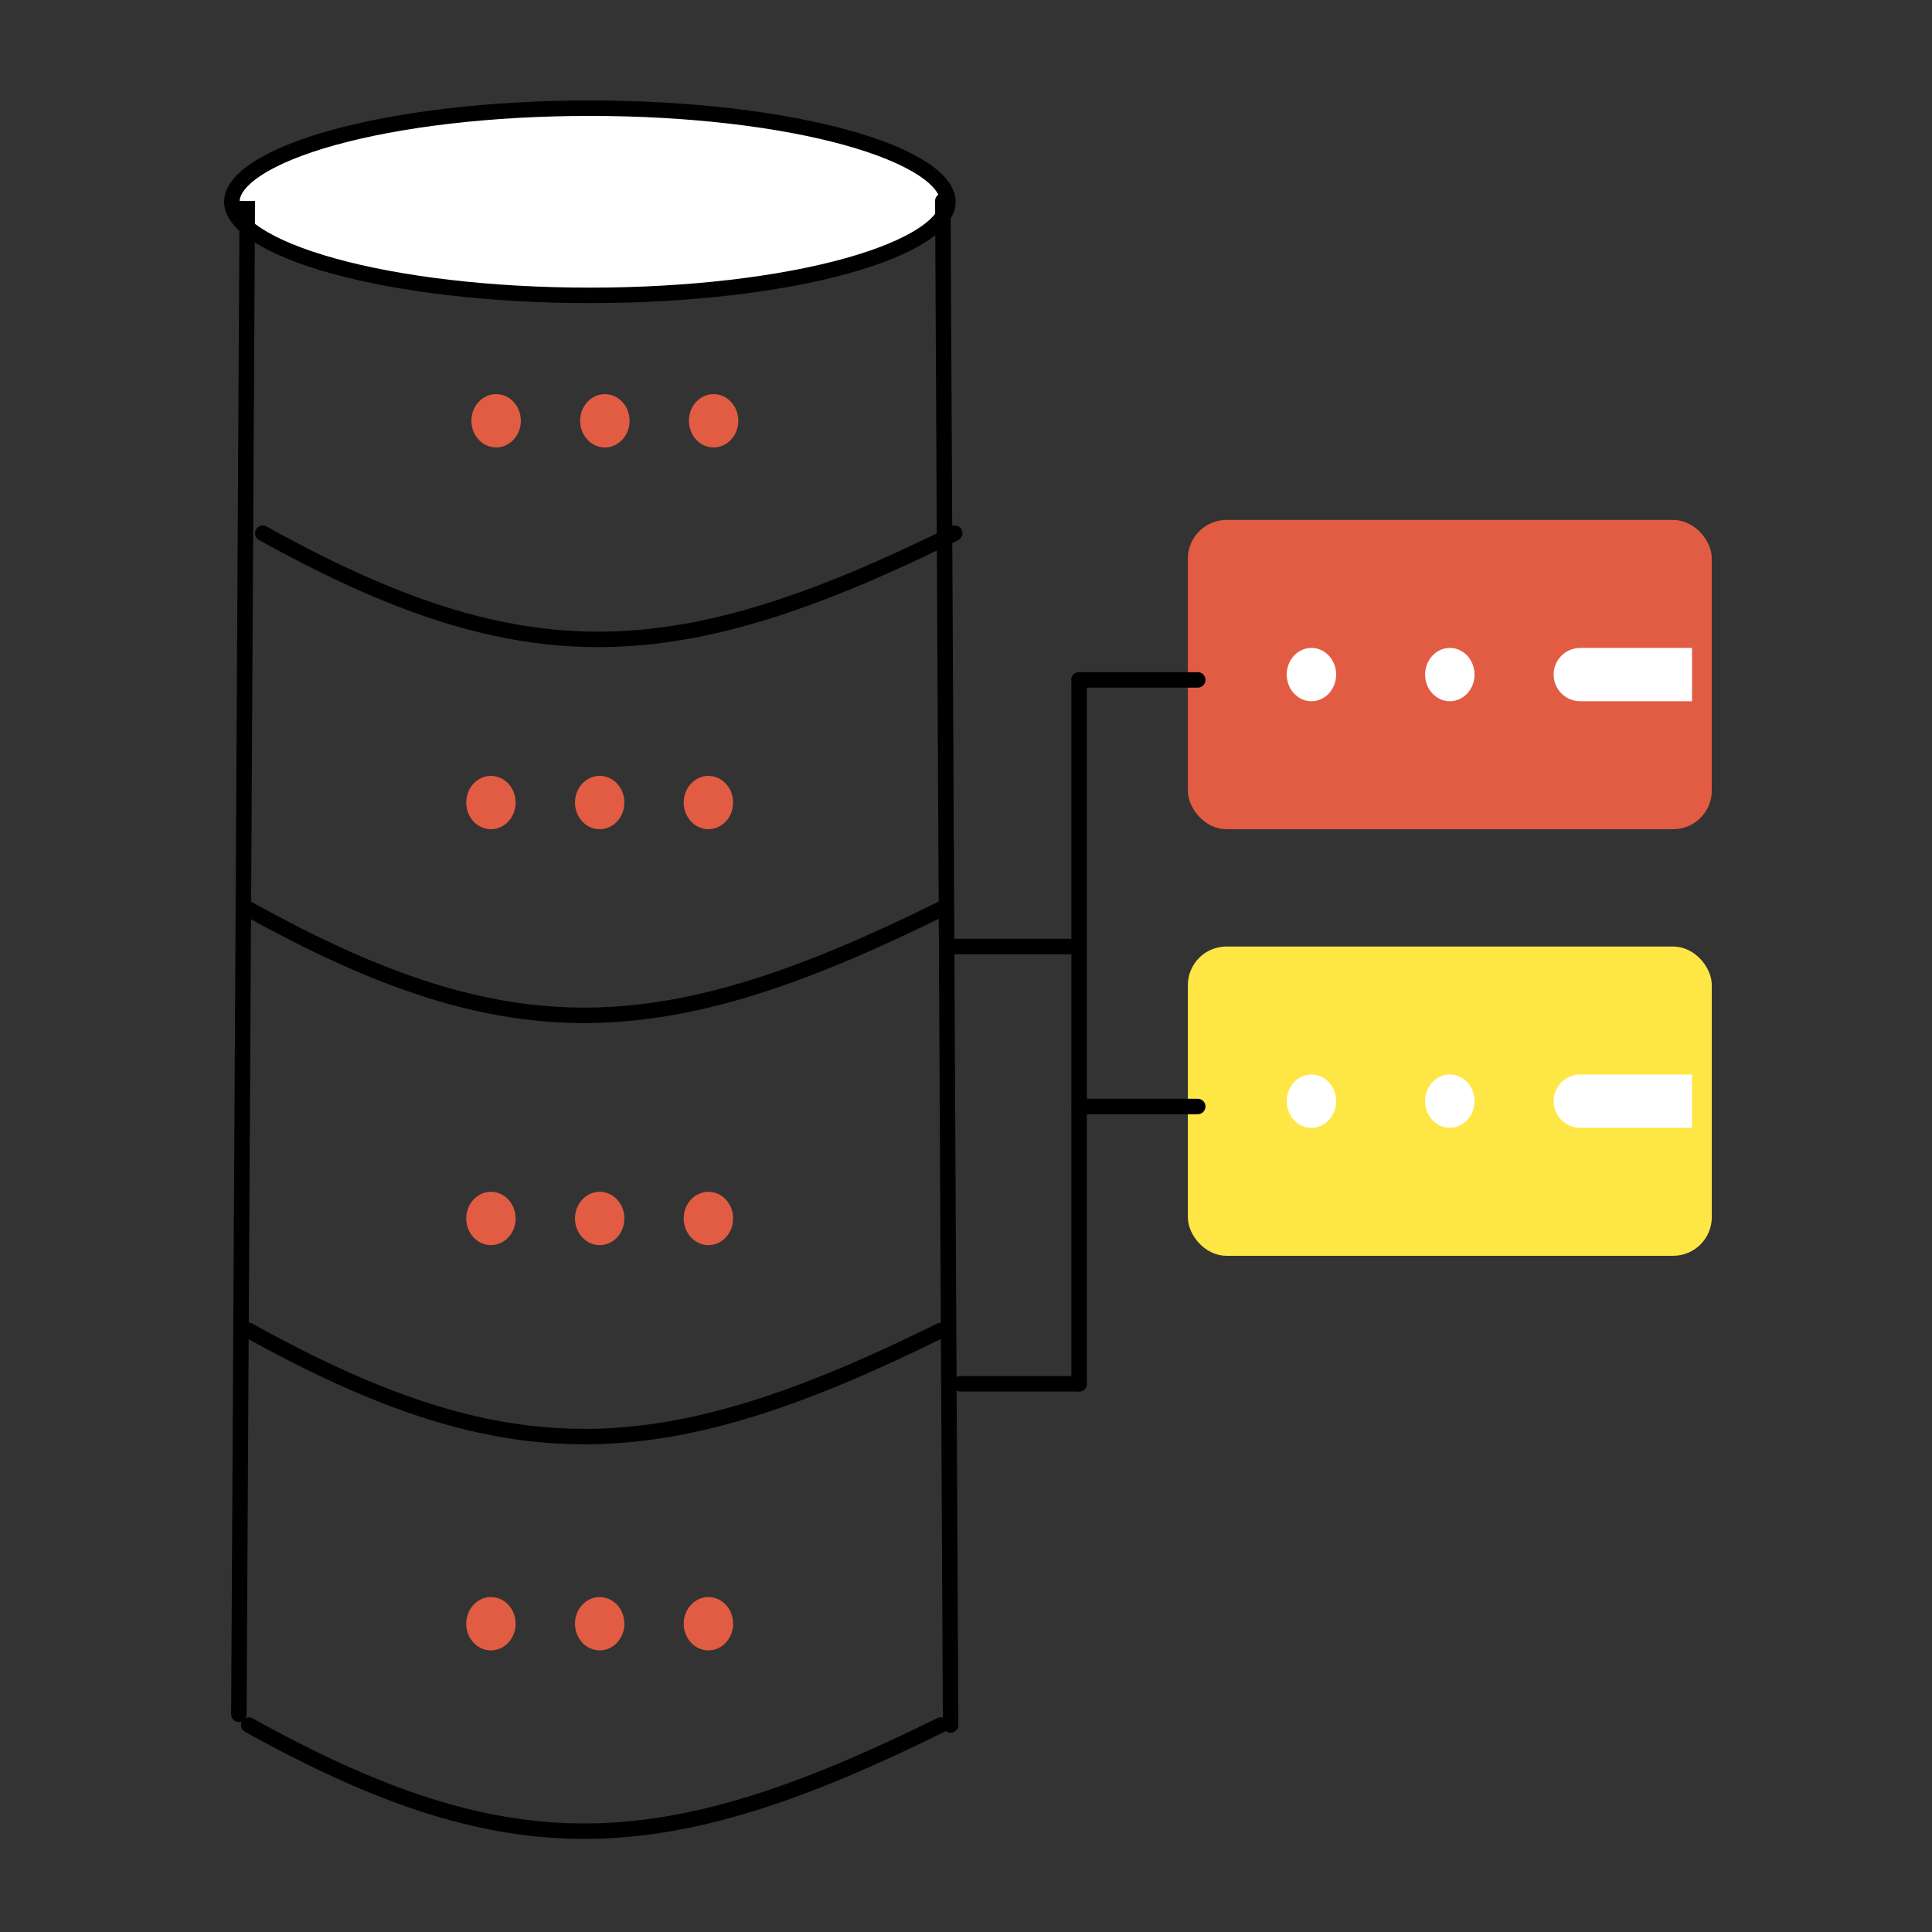 <svg width="250" height="250" viewBox="0 0 250 250" fill="none" xmlns="http://www.w3.org/2000/svg">
<rect x="0" y="0" width="250" height="250" fill="#333333" stroke="none"/>
<path d="M122.659 26.11C122.659 27.398 121.705 28.861 119.391 30.376C117.119 31.864 113.764 33.243 109.529 34.416C101.074 36.758 89.335 38.22 76.329 38.22C63.323 38.22 51.585 36.758 43.129 34.416C38.895 33.243 35.54 31.864 33.267 30.376C30.953 28.861 30 27.398 30 26.11C30 24.822 30.953 23.359 33.267 21.843C35.54 20.355 38.895 18.977 43.129 17.803C51.585 15.461 63.323 14 76.329 14C89.335 14 101.074 15.461 109.529 17.803C113.764 18.977 117.119 20.355 119.391 21.843C121.705 23.359 122.659 24.822 122.659 26.11Z" fill="white"/>
<path d="M122.659 26.11C122.659 27.398 121.705 28.861 119.391 30.376C117.119 31.864 113.764 33.243 109.529 34.416C101.074 36.758 89.335 38.22 76.329 38.22C63.323 38.22 51.585 36.758 43.129 34.416C38.895 33.243 35.54 31.864 33.267 30.376C30.953 28.861 30 27.398 30 26.11C30 24.822 30.953 23.359 33.267 21.843C35.54 20.355 38.895 18.977 43.129 17.803C51.585 15.461 63.323 14 76.329 14C89.335 14 101.074 15.461 109.529 17.803C113.764 18.977 117.119 20.355 119.391 21.843C121.705 23.359 122.659 24.822 122.659 26.11Z" fill="white"/>
<path d="M122.659 26.11C122.659 27.398 121.705 28.861 119.391 30.376C117.119 31.864 113.764 33.243 109.529 34.416C101.074 36.758 89.335 38.22 76.329 38.22C63.323 38.22 51.585 36.758 43.129 34.416C38.895 33.243 35.54 31.864 33.267 30.376C30.953 28.861 30 27.398 30 26.11C30 24.822 30.953 23.359 33.267 21.843C35.54 20.355 38.895 18.977 43.129 17.803C51.585 15.461 63.323 14 76.329 14C89.335 14 101.074 15.461 109.529 17.803C113.764 18.977 117.119 20.355 119.391 21.843C121.705 23.359 122.659 24.822 122.659 26.11Z" stroke="black" stroke-width="2"/>
<path d="M29.909 221.833C29.905 222.385 30.351 222.835 30.903 222.838C31.455 222.841 31.905 222.396 31.908 221.844L29.909 221.833ZM31 25.994L29.909 221.833L31.908 221.844L33 26.006L31 25.994Z" fill="black"/>
<path d="M122 26L123.009 223.218" stroke="black" stroke-width="2" stroke-linecap="round"/>
<path d="M32.188 172.159C66.088 190.993 85.753 189.943 121.73 172.159M32.188 117.649C66.088 136.483 85.753 135.434 121.73 117.649M32.188 223.218C66.088 242.052 85.753 241.003 121.73 223.218" stroke="black" stroke-width="2" stroke-linecap="round"/>
<path d="M34 69C67.901 87.834 87.566 86.784 123.542 69" stroke="black" stroke-width="2" stroke-linecap="round"/>
<ellipse cx="63.527" cy="103.849" rx="3.198" ry="3.45" fill="#E15C43"/>
<ellipse cx="91.669" cy="103.849" rx="3.198" ry="3.45" fill="#E15C43"/>
<ellipse cx="77.598" cy="103.849" rx="3.198" ry="3.45" fill="#E15C43"/>
<ellipse cx="63.527" cy="157.669" rx="3.198" ry="3.45" fill="#E15C43"/>
<ellipse cx="91.669" cy="157.669" rx="3.198" ry="3.45" fill="#E15C43"/>
<ellipse cx="77.598" cy="157.669" rx="3.198" ry="3.45" fill="#E15C43"/>
<ellipse cx="63.527" cy="210.108" rx="3.198" ry="3.45" fill="#E15C43"/>
<ellipse cx="91.669" cy="210.108" rx="3.198" ry="3.45" fill="#E15C43"/>
<ellipse cx="77.598" cy="210.108" rx="3.198" ry="3.45" fill="#E15C43"/>
<rect x="154.709" y="68.28" width="65.796" height="38.02" rx="4" fill="#E15C43" stroke="#E15C43" stroke-width="2"/>
<ellipse cx="169.699" cy="87.29" rx="3.198" ry="3.45" fill="white"/>
<ellipse cx="187.607" cy="87.29" rx="3.198" ry="3.45" fill="white"/>
<path d="M201.038 87.29C201.038 85.384 202.583 83.84 204.488 83.84H218.947V90.74H204.488C202.583 90.74 201.038 89.195 201.038 87.29V87.29Z" fill="white"/>
<rect x="154.709" y="123.479" width="65.796" height="38.02" rx="4" fill="#FEE745" stroke="#FEE745" stroke-width="2"/>
<ellipse cx="169.699" cy="142.489" rx="3.198" ry="3.45" fill="white"/>
<ellipse cx="187.607" cy="142.489" rx="3.198" ry="3.45" fill="white"/>
<path d="M201.038 142.489C201.038 140.584 202.583 139.039 204.488 139.039H218.947V145.939H204.488C202.583 145.939 201.038 144.394 201.038 142.489V142.489Z" fill="white"/>
<path d="M139.638 87.98V179.059" stroke="black" stroke-width="2" stroke-linecap="round"/>
<path d="M139.638 87.98H154.988" stroke="black" stroke-width="2" stroke-linecap="round"/>
<path d="M139.638 143.179H154.988" stroke="black" stroke-width="2" stroke-linecap="round"/>
<path d="M123.009 122.479H138.359" stroke="black" stroke-width="2" stroke-linecap="round"/>
<path d="M124.288 179.059H139.638" stroke="black" stroke-width="2" stroke-linecap="round"/>
<ellipse cx="64.198" cy="54.45" rx="3.198" ry="3.45" fill="#E15C43"/>
<ellipse cx="92.34" cy="54.45" rx="3.198" ry="3.45" fill="#E15C43"/>
<ellipse cx="78.269" cy="54.45" rx="3.198" ry="3.45" fill="#E15C43"/>
</svg>
